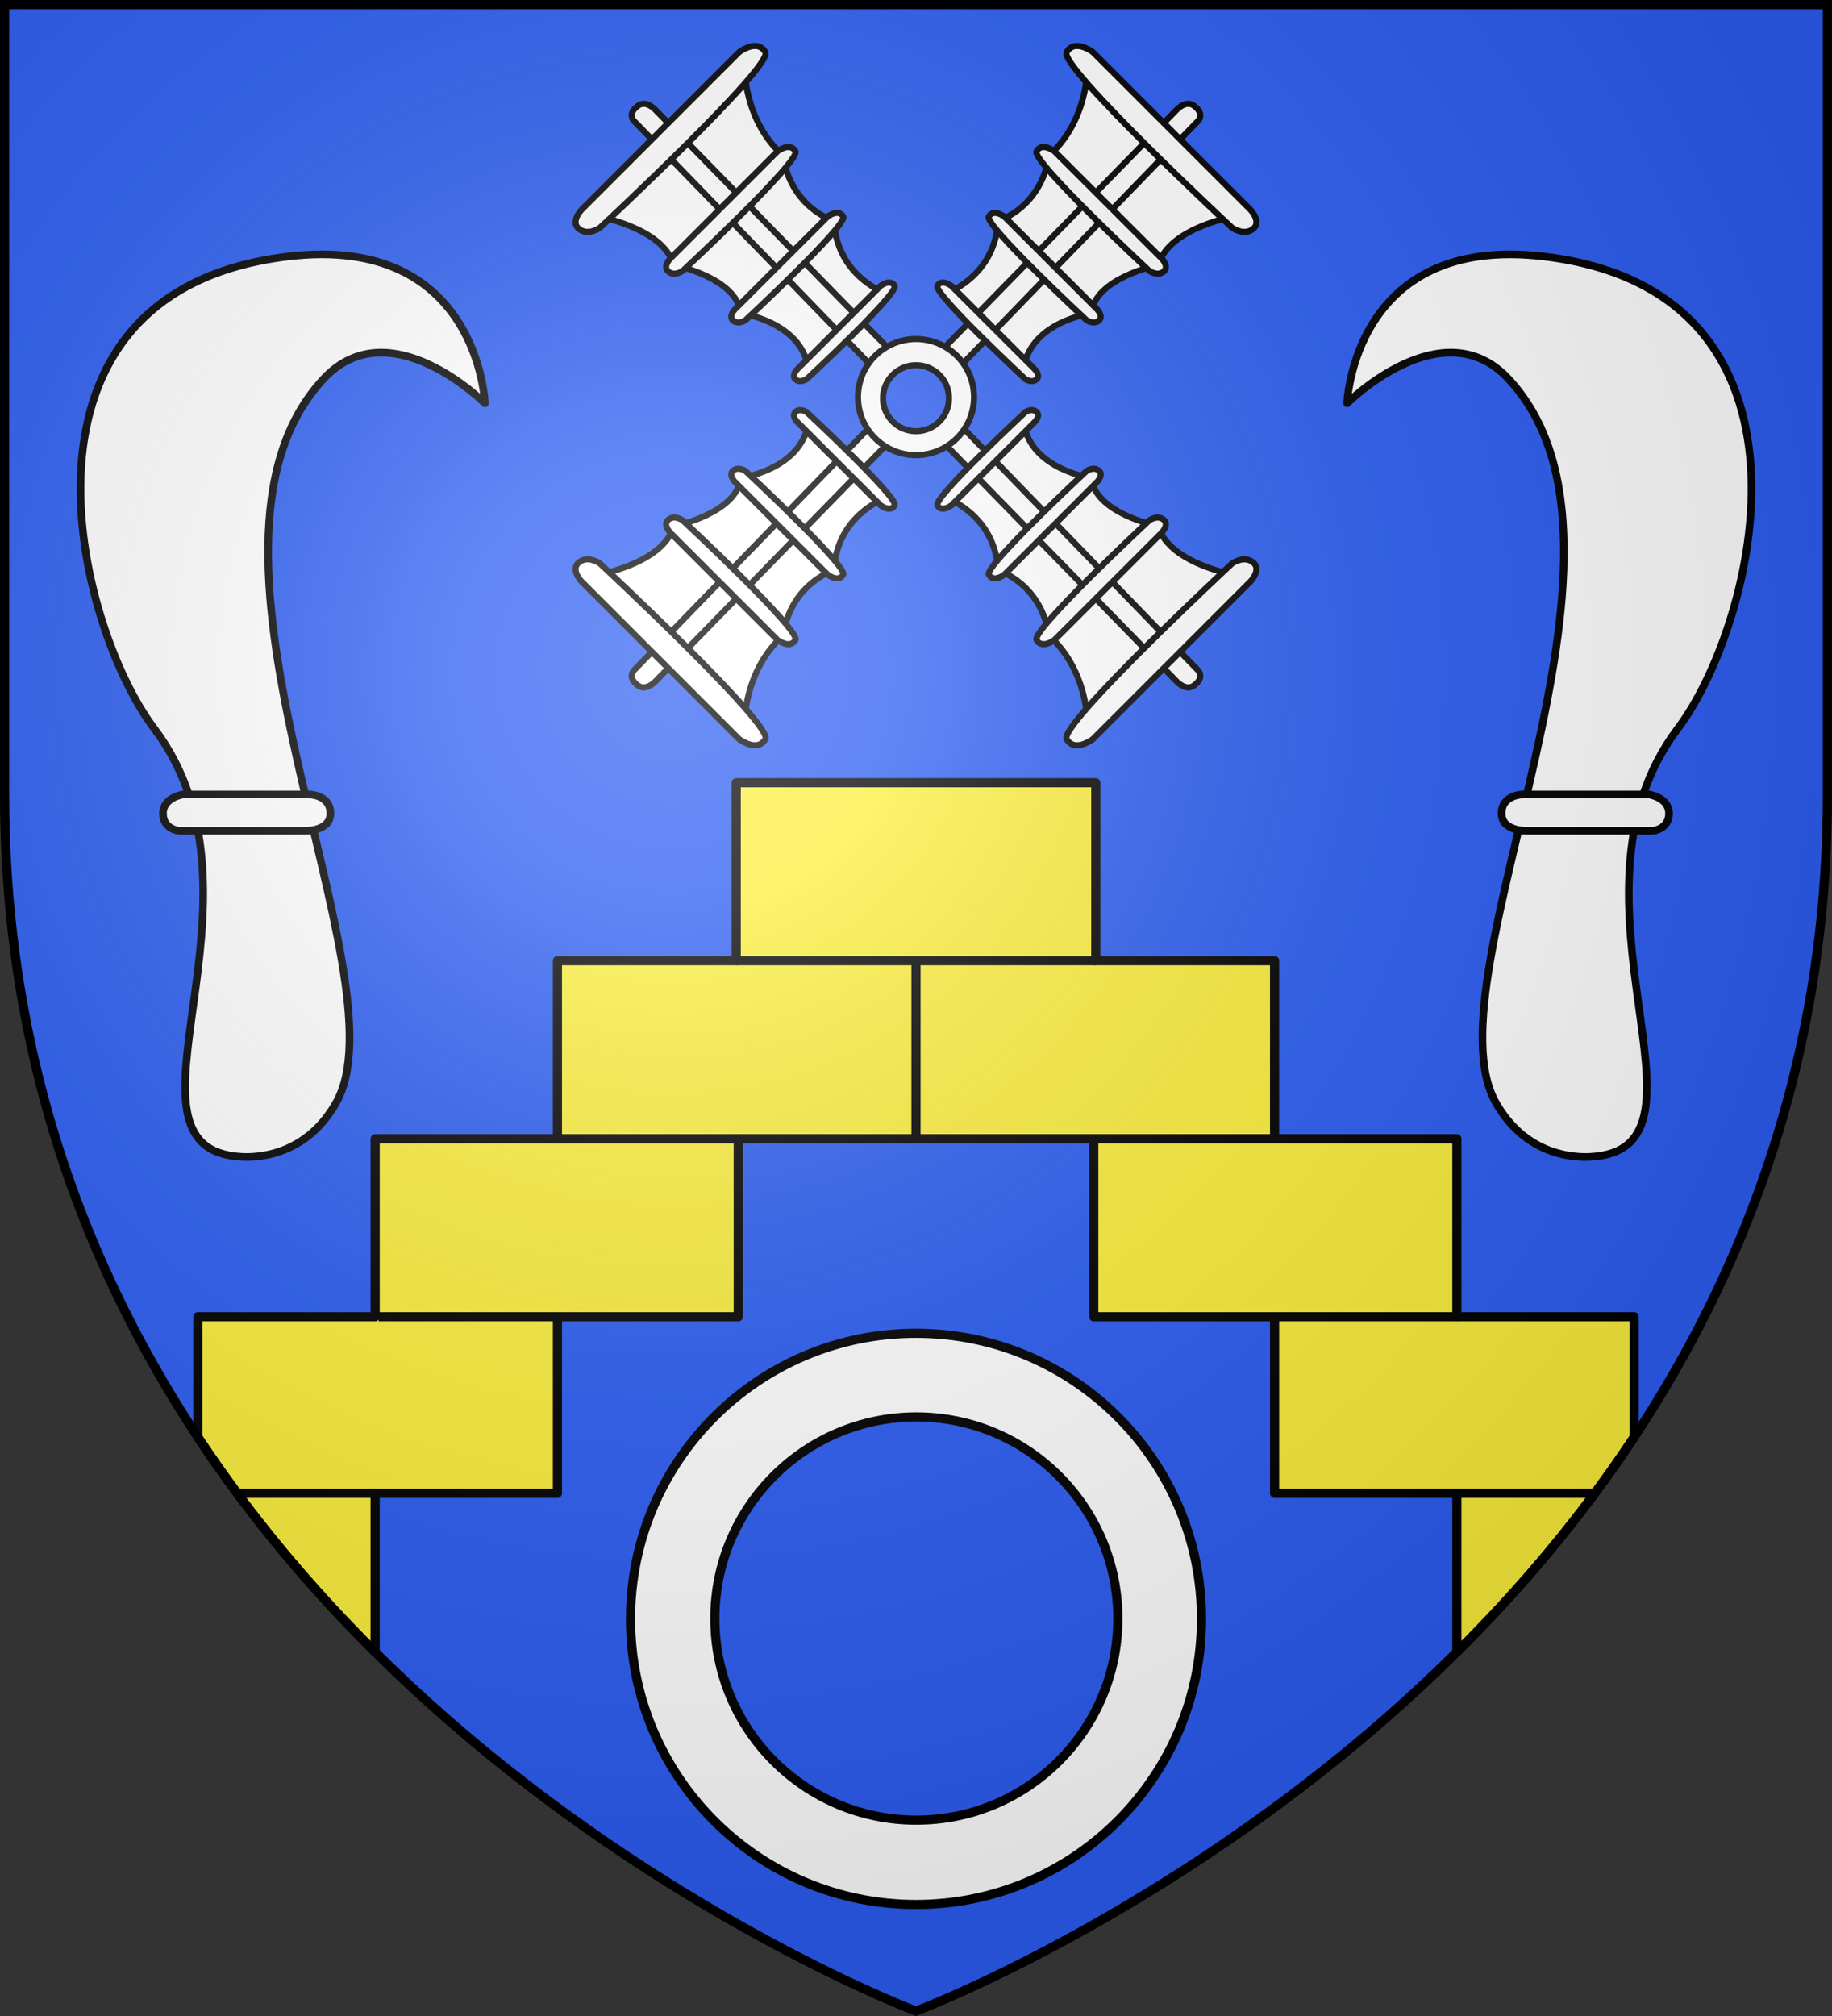 <svg xmlns="http://www.w3.org/2000/svg" xmlns:xlink="http://www.w3.org/1999/xlink" width="600" height="660" viewBox="-300 -300 600 660"><rect x="-300" y="-300" width="600" height="660" fill="#333333" stroke="none"/><radialGradient id="d" cx="-80" cy="-80" r="405" gradientUnits="userSpaceOnUse"><stop offset="0" stop-color="#fff" stop-opacity=".31"/><stop offset=".19" stop-color="#fff" stop-opacity=".25"/><stop offset=".6" stop-color="#6b6b6b" stop-opacity=".125"/><stop offset="1" stop-opacity=".125"/></radialGradient><path fill="#2b5df2" d="M-298.5-298.5h597v258.543C298.5 246.291 0 358.5 0 358.5S-298.5 246.291-298.5-39.957z"/><path fill="#fcef3c" stroke="#000" stroke-linecap="round" stroke-linejoin="round" stroke-width="3" d="M-58.885-43.76v58.281h-58.552l-.003 58.282h-59.699v58.279h-58.068v39.412c17.309 26.161 36.96 49.307 57.35 69.627.238.217.477.434.716.672v-51.906h59.704v-57.805h59.218v-58.28H58.22v58.28h59.219v57.805h59.703v51.96c20.646-20.491 40.554-43.884 58.066-70.353v-39.412h-58.068v-58.28h-59.703l.002-58.28H58.885V-43.76z"/><path fill="none" stroke="#000" stroke-width="3" d="M-58.886 14.52h117.77M0 14.52v58.283zm-117.439 58.283h59.219zm175.655 0h59.22zm-234.205 58.28h58.55zm293.424 0 59.704-.001zm-339.8 57.803h45.224zm399.506 0h45.224z"/><g id="a" fill="#fff" stroke="#000" stroke-linecap="round" stroke-linejoin="round" stroke-width="2.578"><path d="M-141.248-175.583s-2.113-57.287-66.606-49.537c-99.347 11.939-71.834 124.034-45.12 159.38 43.225 57.192-17.7 141.907 29.449 144.481 7.754.423 22.662-1.756 32-18.269 24.077-42.57-58.32-186.721-4.15-244.408 22.281-23.727 54.427 8.353 54.427 8.353" transform="matrix(.969 0 0 .97 -4.319 2.347)"/><path d="M-243.387-43.555h42.948s6.969.16 6.969 6.405-8.928 5.865-8.928 5.865h-42.215s-5.444-.54-5.444-5.865 6.67-6.405 6.67-6.405" transform="matrix(.969 0 0 .97 -4.319 2.347)"/></g><path d="M-.006 136.5c-51.634 0-93.493 41.862-93.494 93.5 0 51.638 41.86 93.5 93.494 93.5 51.64.007 93.505-41.856 93.506-93.5 0-51.644-41.866-93.507-93.506-93.5m.117 27.383c36.452-.005 66.006 29.545 66.006 66s-29.554 66.005-66.006 66c-36.448 0-65.993-29.55-65.994-66 0-36.45 29.546-66 65.994-66" style="fill:#fff;fill-rule:evenodd;stroke:#000;stroke-width:3;stroke-linecap:round;stroke-linejoin:round"/><use xlink:href="#a" width="100%" height="100%" transform="matrix(-1 0 0 1 0 0)"/><use xlink:href="#c" width="100%" height="100%" transform="matrix(-1 0 0 1 0 0)"/><use xlink:href="#c" width="100%" height="100%" transform="matrix(1 0 0 -1 0 -340.961)"/><use xlink:href="#c" width="100%" height="100%" transform="rotate(180 0 -170.48)"/><g id="c" fill="#fff" stroke="#000" stroke-linecap="round" stroke-linejoin="round" stroke-width="2"><path d="M-56.152-278.143s-.373 17.493 12.654 29.155c0 0 1.11 15.267 16.743 21.47 0 0-.66 15.363 16.09 23.303l-24.645 24.456c-2.605-15.012-22.092-17.675-22.092-17.675-1.24-11.662-21.95-15.823-21.95-15.823-3.599-12.654-26.55-16.252-26.55-16.252z"/><path d="M-91.511-264.992s-3.164 2.295-.62 4.838 79.898 82.38 79.898 82.38l5.645-5.645-78.844-80.705s-3.35-3.598-6.08-.868"/><path d="M-52.503-284.955c-2.626-.135-5.449 2.036-5.449 2.036l-51.55 51.55s-3.845 3.97-.867 6.326c2.978 2.358 6.824-.371 6.824-.371s56.868-52.913 54.216-57.505c-.828-1.436-1.98-1.974-3.174-2.036m10.858 33.098c-1.789-.093-3.71 1.386-3.71 1.386l-35.116 35.108s-2.62 2.703-.59 4.309c2.028 1.605 4.646-.256 4.646-.256s38.738-36.033 36.932-39.16c-.564-.978-1.35-1.345-2.162-1.387m15.931 21.557c-1.548-.08-3.21 1.201-3.21 1.201l-30.392 30.38s-2.268 2.34-.513 3.73c1.756 1.389 4.023-.22 4.023-.22s33.527-31.183 31.964-33.89c-.489-.846-1.168-1.164-1.872-1.2m16.647 22.817c-1.27.119-2.509 1.07-2.509 1.07l-27.347 27.333s-2.04 2.105-.46 3.355 3.621-.197 3.621-.197S-5.594-203.978-7-206.413c-.527-.913-1.303-1.142-2.066-1.07"/></g><path d="M-.001-189A18.999 19 0 0 0-19-170 18.999 19 0 0 0-.001-151 18.999 19 0 0 0 19-170 18.999 19 0 0 0-.001-189m0 8.57a10.803 10.803 0 0 1 10.803 10.802A10.803 10.803 0 0 1 0-158.824a10.803 10.803 0 0 1-10.801-10.804 10.803 10.803 0 0 1 10.8-10.802" style="fill:#fff;fill-rule:evenodd;stroke:#000;stroke-width:2;stroke-linecap:round;stroke-linejoin:round"/><path fill="url(#d)" d="M-298.5-298.5h597v258.543C298.5 246.291 0 358.5 0 358.5S-298.5 246.291-298.5-39.957z"/><path fill="none" stroke="#000" stroke-width="3" d="M-298.5-298.5h597v258.503C298.5 246.206 0 358.398 0 358.398S-298.5 246.206-298.5-39.997z"/></svg>